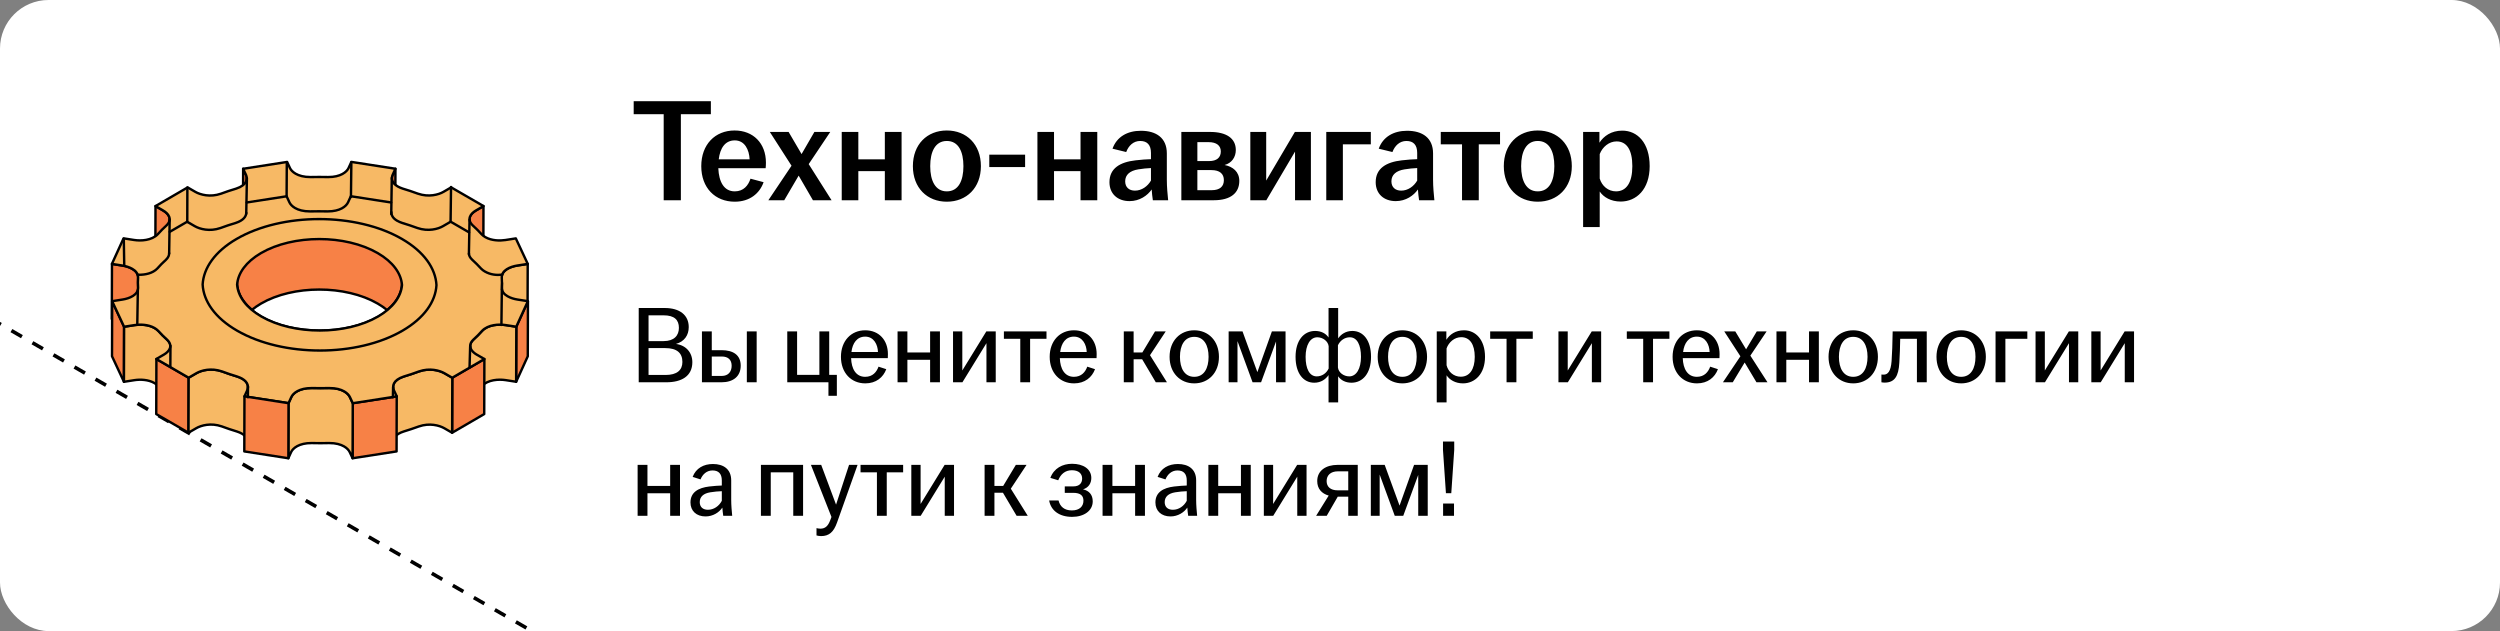 <?xml version="1.0" encoding="UTF-8"?> <svg xmlns="http://www.w3.org/2000/svg" width="412" height="104" viewBox="0 0 412 104" fill="none"><rect x="0" y="0" width="412" height="104" fill="#808080" stroke="none"/><g clip-path="url(#clip0_6485_10349)"><rect width="412" height="104" rx="8" fill="white"></rect><path d="M-63.938 16.484L167.001 149.817" stroke="black" stroke-width="0.6" stroke-linejoin="round" stroke-dasharray="2 2"></path><path d="M62.248 40.989C56.919 37.905 48.303 37.905 43.008 40.989C38.299 43.729 37.807 47.994 41.512 51.071C41.957 50.707 42.449 50.356 43.008 50.032C48.303 46.948 56.919 46.948 62.248 50.032C62.834 50.369 63.353 50.734 63.811 51.112C67.536 48.034 67.018 43.749 62.248 40.989Z" fill="#F78146" stroke="black" stroke-width="0.4" stroke-miterlimit="10" stroke-linecap="round" stroke-linejoin="round"></path><path d="M64.709 28.813C64.635 28.975 64.587 29.157 64.587 29.353L64.561 38.423C64.561 38.227 64.608 38.045 64.682 37.883L65.14 36.885L65.166 27.814L64.709 28.82V28.813Z" fill="#F78146" stroke="black" stroke-width="0.4" stroke-miterlimit="10" stroke-linecap="round" stroke-linejoin="round"></path><path d="M40.541 28.814L40.07 27.809L40.043 36.879L40.515 37.877C40.595 38.046 40.643 38.235 40.643 38.438L40.669 29.367C40.669 29.165 40.622 28.969 40.541 28.807V28.814Z" fill="#F78146" stroke="black" stroke-width="0.4" stroke-miterlimit="10" stroke-linecap="round" stroke-linejoin="round"></path><path d="M78.416 34.699C77.891 35.009 77.379 35.508 77.379 36.102L77.352 45.172C77.352 44.578 77.857 44.072 78.389 43.768L79.649 43.033L79.676 33.963L78.409 34.699H78.416Z" fill="#F78146" stroke="black" stroke-width="0.4" stroke-miterlimit="10" stroke-linecap="round" stroke-linejoin="round"></path><path d="M26.9 34.699L25.627 33.963L25.6 43.033L26.873 43.768C27.412 44.079 27.93 44.585 27.924 45.192L27.951 36.122C27.951 35.522 27.432 35.009 26.9 34.699Z" fill="#F78146" stroke="black" stroke-width="0.4" stroke-miterlimit="10" stroke-linecap="round" stroke-linejoin="round"></path><path d="M85.236 43.762C84.138 43.938 82.696 44.511 82.689 45.679L82.662 54.749C82.662 53.581 84.111 53.008 85.209 52.832L86.94 52.562L86.967 43.492L85.229 43.762H85.236Z" fill="#F7B965" stroke="black" stroke-width="0.4" stroke-miterlimit="10" stroke-linecap="round" stroke-linejoin="round"></path><path d="M82.729 46.637L82.702 55.707C82.702 55.963 82.688 56.22 82.668 56.476L82.695 47.406C82.716 47.15 82.722 46.893 82.722 46.637H82.729Z" fill="#242D3C" stroke="black" stroke-width="0.4" stroke-miterlimit="10" stroke-linecap="round" stroke-linejoin="round"></path><path d="M22.758 47.23V45.732C22.764 45.091 22.353 44.625 21.801 44.308C21.309 44.024 20.703 43.849 20.184 43.768L18.453 43.498L18.426 52.568L20.157 52.838C20.683 52.919 21.282 53.088 21.774 53.371C22.245 53.641 22.609 54.019 22.71 54.518V55.578C22.71 55.875 22.717 56.178 22.744 56.469L22.771 47.399C22.771 47.345 22.771 47.284 22.764 47.223L22.758 47.23Z" fill="#F78146" stroke="black" stroke-width="0.4" stroke-miterlimit="10" stroke-linecap="round" stroke-linejoin="round"></path><path d="M22.765 47.448L22.738 56.518V56.47L22.765 47.4C22.765 47.4 22.765 47.434 22.765 47.448Z" fill="#242D3C" stroke="black" stroke-width="0.4" stroke-miterlimit="10" stroke-linecap="round" stroke-linejoin="round"></path><path d="M87.006 49.641L86.978 58.711L85.059 62.922L85.085 53.845L87.006 49.641Z" fill="#F78146" stroke="black" stroke-width="0.4" stroke-miterlimit="10" stroke-linecap="round" stroke-linejoin="round"></path><path d="M20.446 53.845L20.426 62.922L18.459 58.711L18.486 49.641L20.446 53.845Z" fill="#F78146" stroke="black" stroke-width="0.4" stroke-miterlimit="10" stroke-linecap="round" stroke-linejoin="round"></path><path d="M83.348 53.574C82.23 53.399 80.451 53.48 79.448 54.533C79.01 55.025 78.538 55.511 78.006 55.984C77.642 56.341 77.494 56.685 77.494 57.002L77.467 66.073C77.467 65.755 77.615 65.404 77.979 65.053C78.505 64.581 78.983 64.095 79.421 63.603C80.424 62.557 82.203 62.476 83.321 62.644L85.059 62.914L85.087 53.844L83.348 53.574Z" fill="#F7B965" stroke="black" stroke-width="0.4" stroke-miterlimit="10" stroke-linecap="round" stroke-linejoin="round"></path><path d="M27.547 55.984C27.021 55.511 26.529 55.025 26.091 54.533C25.91 54.344 25.701 54.188 25.472 54.06C24.448 53.466 23.087 53.439 22.177 53.581L20.453 53.851L20.426 62.921L22.157 62.651C23.073 62.509 24.434 62.536 25.451 63.13C25.674 63.258 25.883 63.42 26.071 63.609C26.509 64.109 27.001 64.588 27.526 65.06C27.904 65.425 28.052 65.776 28.052 66.1L28.079 57.03C28.079 56.706 27.931 56.355 27.553 55.99L27.547 55.984Z" fill="#F7B965" stroke="black" stroke-width="0.4" stroke-miterlimit="10" stroke-linecap="round" stroke-linejoin="round"></path><path d="M79.825 59.168L79.799 68.238L74.51 71.315L74.53 62.245L79.825 59.168Z" fill="#F78146" stroke="black" stroke-width="0.4" stroke-miterlimit="10" stroke-linecap="round" stroke-linejoin="round"></path><path d="M31.097 62.245L31.07 71.315L25.748 68.238L25.775 59.168L31.097 62.245Z" fill="#F78146" stroke="black" stroke-width="0.4" stroke-miterlimit="10" stroke-linecap="round" stroke-linejoin="round"></path><path d="M73.257 61.512C72.435 61.039 70.818 60.594 69.046 61.208C68.231 61.512 67.396 61.795 66.547 62.045C65.206 62.483 64.789 63.165 64.789 63.752L64.762 72.822C64.762 72.235 65.179 71.553 66.52 71.115C67.375 70.858 68.211 70.575 69.026 70.278C70.798 69.664 72.415 70.109 73.237 70.582L74.51 71.317L74.537 62.247L73.263 61.512H73.257Z" fill="#F7B965" stroke="black" stroke-width="0.4" stroke-miterlimit="10" stroke-linecap="round" stroke-linejoin="round"></path><path d="M39.91 62.401C39.681 62.273 39.411 62.152 39.081 62.044C38.226 61.787 37.39 61.511 36.575 61.2C34.79 60.586 33.173 61.031 32.358 61.504L31.091 62.239L31.064 71.309L32.331 70.574C33.146 70.102 34.756 69.649 36.541 70.27C37.357 70.574 38.192 70.857 39.048 71.114C39.378 71.222 39.647 71.336 39.876 71.471C40.59 71.883 40.833 72.396 40.833 72.841L40.86 63.771C40.86 63.319 40.617 62.813 39.903 62.395L39.91 62.401Z" fill="#F7B965" stroke="black" stroke-width="0.4" stroke-miterlimit="10" stroke-linecap="round" stroke-linejoin="round"></path><path d="M65.381 65.316L65.354 74.393L58.105 75.52L58.132 66.443L65.381 65.316Z" fill="#F78146" stroke="black" stroke-width="0.4" stroke-miterlimit="10" stroke-linecap="round" stroke-linejoin="round"></path><path d="M57.661 65.439C57.52 65.135 57.223 64.784 56.732 64.501C56.172 64.177 55.371 63.941 54.266 63.947C53.309 63.968 52.339 63.968 51.376 63.947C49.308 63.934 48.297 64.791 48.001 65.439L47.542 66.444L47.516 75.514L47.974 74.509C48.27 73.861 49.281 73.004 51.349 73.017C52.312 73.044 53.276 73.044 54.239 73.017C55.344 73.011 56.145 73.247 56.705 73.571C57.196 73.854 57.493 74.205 57.634 74.509L58.106 75.514L58.133 66.444L57.661 65.439Z" fill="#F7B965" stroke="black" stroke-width="0.4" stroke-miterlimit="10" stroke-linecap="round" stroke-linejoin="round"></path><path d="M78.551 58.433L79.825 59.169L74.529 62.253L73.256 61.517C72.434 61.045 70.817 60.6 69.046 61.214C68.231 61.517 67.395 61.801 66.546 62.051C64.747 62.638 64.613 63.67 64.916 64.318L65.388 65.324L58.139 66.451L57.667 65.445C57.526 65.141 57.229 64.79 56.737 64.507C56.178 64.183 55.377 63.947 54.272 63.954C53.315 63.974 52.345 63.974 51.382 63.954C49.313 63.94 48.303 64.797 48.007 65.445L47.548 66.451L40.286 65.324L40.744 64.318C40.987 63.785 40.926 63.002 39.909 62.408C39.68 62.28 39.41 62.159 39.08 62.051C38.225 61.794 37.389 61.517 36.574 61.207C34.789 60.593 33.172 61.038 32.357 61.511L31.09 62.246L25.762 59.162L27.028 58.427C27.843 57.954 28.611 57.016 27.54 55.984C27.015 55.511 26.523 55.025 26.085 54.533C25.903 54.344 25.694 54.188 25.465 54.053C24.441 53.46 23.08 53.433 22.171 53.575L20.446 53.844L18.479 49.633L20.21 49.363C21.329 49.188 22.791 48.601 22.757 47.4C22.716 46.839 22.71 46.286 22.757 45.726C22.757 45.085 22.353 44.619 21.794 44.302C21.302 44.019 20.695 43.843 20.177 43.762L18.445 43.492L20.365 39.281L22.103 39.551C23.222 39.727 25 39.639 26.004 38.599C26.442 38.1 26.92 37.614 27.446 37.142C28.503 36.109 27.722 35.171 26.9 34.699L25.627 33.963L30.922 30.886L32.195 31.622C33.017 32.094 34.634 32.539 36.406 31.925C37.221 31.622 38.056 31.338 38.912 31.088C40.717 30.501 40.845 29.469 40.542 28.821L40.071 27.815L47.319 26.688L47.784 27.694C47.926 27.998 48.229 28.342 48.714 28.625C49.273 28.949 50.075 29.185 51.179 29.179C52.136 29.158 53.106 29.158 54.07 29.179C56.138 29.192 57.148 28.335 57.445 27.687L57.903 26.682L65.165 27.809L64.707 28.814C64.465 29.347 64.519 30.137 65.543 30.724C65.765 30.852 66.041 30.974 66.364 31.082C67.22 31.338 68.055 31.615 68.877 31.919C70.662 32.533 72.272 32.087 73.088 31.615L74.354 30.879L79.683 33.963L78.416 34.699C77.601 35.171 76.833 36.109 77.905 37.148C78.43 37.621 78.915 38.107 79.36 38.599C79.541 38.788 79.75 38.944 79.979 39.079C81.004 39.672 82.364 39.7 83.281 39.558L85.005 39.288L86.972 43.492L85.234 43.762C84.122 43.938 82.654 44.525 82.688 45.726C82.728 46.279 82.735 46.839 82.688 47.4C82.681 48.041 83.092 48.506 83.651 48.824C84.143 49.107 84.743 49.282 85.268 49.363L86.999 49.633L85.08 53.844L83.341 53.575C82.223 53.399 80.445 53.48 79.44 54.533C79.002 55.025 78.531 55.511 77.999 55.984C76.941 57.016 77.722 57.954 78.545 58.433H78.551ZM43.021 52.164C48.391 55.268 57.068 55.261 62.396 52.164C67.732 49.06 67.698 44.025 62.336 40.921C56.967 37.817 48.296 37.817 42.961 40.921C37.632 44.025 37.659 49.06 43.021 52.164Z" fill="#F7B965" stroke="black" stroke-width="0.4" stroke-miterlimit="10" stroke-linecap="round" stroke-linejoin="round"></path><path d="M22.703 45.253C22.975 45.295 22.601 45.279 22.931 45.281C23.956 45.286 25.159 45.044 25.919 44.258C26.357 43.758 26.835 43.272 27.361 42.8C27.75 42.419 27.89 42.052 27.871 41.715M77.285 41.787C77.277 42.093 77.428 42.427 77.82 42.807C78.345 43.279 78.83 43.765 79.274 44.258C79.456 44.447 79.665 44.602 79.894 44.737C80.844 45.288 81.854 45.373 82.76 45.266M64.503 34.966C64.484 35.429 64.718 35.958 65.458 36.382C65.68 36.51 65.956 36.632 66.279 36.74C67.135 36.996 67.97 37.273 68.792 37.577C70.578 38.191 72.188 37.745 73.003 37.273L74.269 36.537L77.303 38.293M40.665 33.368L47.234 32.347L47.699 33.352C47.841 33.656 48.144 34 48.629 34.283C49.188 34.607 49.99 34.843 51.094 34.837C52.051 34.817 53.021 34.817 53.985 34.837C56.053 34.85 57.063 33.993 57.36 33.345L57.818 32.34L64.458 33.37M27.977 38.206L30.837 36.544L32.11 37.28C32.932 37.752 34.549 38.198 36.321 37.583C37.136 37.28 37.971 36.996 38.827 36.747C40.151 36.316 40.573 35.645 40.584 35.063" stroke="black" stroke-width="0.4" stroke-miterlimit="10" stroke-linecap="round" stroke-linejoin="round"></path><path d="M47.549 66.443L47.522 75.52L40.26 74.393L40.287 65.316L47.549 66.443Z" fill="#F78146" stroke="black" stroke-width="0.4" stroke-miterlimit="10" stroke-linecap="round" stroke-linejoin="round"></path><path d="M66.25 39.383C58.698 35.016 46.491 35.01 38.979 39.383C35.409 41.461 33.55 44.161 33.395 46.887C33.543 49.647 35.429 52.387 39.074 54.493C46.626 58.859 58.84 58.859 66.338 54.493C69.915 52.407 71.774 49.715 71.929 46.988C71.781 44.228 69.895 41.495 66.257 39.389L66.25 39.383ZM62.309 52.158C57.014 55.235 48.404 55.242 43.069 52.158C40.549 50.7 39.215 48.81 39.074 46.901C39.222 45.011 40.536 43.155 43.008 41.711C48.303 38.627 56.919 38.627 62.248 41.711C64.768 43.169 66.102 45.051 66.25 46.968C66.102 48.858 64.788 50.713 62.309 52.158Z" fill="#F7B965" stroke="black" stroke-width="0.4" stroke-miterlimit="10" stroke-linecap="round" stroke-linejoin="round"></path><path d="M20.402 39.357L20.475 43.778" stroke="black" stroke-width="0.4" stroke-miterlimit="10" stroke-linecap="round" stroke-linejoin="round"></path><path d="M27.961 36.174L27.877 41.758" stroke="black" stroke-width="0.4" stroke-miterlimit="10" stroke-linecap="round" stroke-linejoin="round"></path><path d="M30.878 30.906L30.861 36.585" stroke="black" stroke-width="0.4" stroke-miterlimit="10" stroke-linecap="round" stroke-linejoin="round"></path><path d="M40.691 29.367L40.578 35.231" stroke="black" stroke-width="0.4" stroke-miterlimit="10" stroke-linecap="round" stroke-linejoin="round"></path><path d="M47.265 26.771L47.232 32.412" stroke="black" stroke-width="0.4" stroke-miterlimit="10" stroke-linecap="round" stroke-linejoin="round"></path><path d="M57.902 26.738L57.836 32.461" stroke="black" stroke-width="0.4" stroke-miterlimit="10" stroke-linecap="round" stroke-linejoin="round"></path><path d="M64.478 35.265L64.566 29.328" stroke="black" stroke-width="0.4" stroke-miterlimit="10" stroke-linecap="round" stroke-linejoin="round"></path><path d="M74.33 30.818L74.256 36.538" stroke="black" stroke-width="0.4" stroke-miterlimit="10" stroke-linecap="round" stroke-linejoin="round"></path><path d="M77.379 36.213L77.275 41.885" stroke="black" stroke-width="0.4" stroke-miterlimit="10" stroke-linecap="round" stroke-linejoin="round"></path><path d="M22.718 47.799L22.623 53.451" stroke="black" stroke-width="0.4" stroke-miterlimit="10" stroke-linecap="round" stroke-linejoin="round"></path><path d="M82.703 47.666L82.633 53.545" stroke="black" stroke-width="0.4" stroke-miterlimit="10" stroke-linecap="round" stroke-linejoin="round"></path><path d="M28.091 56.978L28.074 60.34" stroke="black" stroke-width="0.4" stroke-miterlimit="10" stroke-linecap="round" stroke-linejoin="round"></path><path d="M40.868 63.719L40.85 65.464" stroke="black" stroke-width="0.4" stroke-miterlimit="10" stroke-linecap="round" stroke-linejoin="round"></path><path d="M64.779 63.84L64.748 65.467" stroke="black" stroke-width="0.4" stroke-miterlimit="10" stroke-linecap="round" stroke-linejoin="round"></path><path d="M77.479 57.109L77.381 60.565" stroke="black" stroke-width="0.4" stroke-miterlimit="10" stroke-linecap="round" stroke-linejoin="round"></path><path d="M109.376 33V18.816H104.432V16.68H117.152V18.816H112.208V33H109.376ZM121.089 33.24C117.849 33.24 115.569 30.96 115.569 27.384C115.569 23.808 117.849 21.504 121.065 21.504C124.113 21.504 126.225 23.592 126.225 26.808C126.225 27.192 126.201 27.48 126.177 27.72H118.377C118.473 29.976 119.313 31.536 121.089 31.536C122.553 31.536 123.321 30.552 123.681 29.448L125.841 30.024C125.193 31.872 123.561 33.24 121.089 33.24ZM118.449 26.256H123.537C123.465 24.696 122.745 23.136 121.089 23.136C119.505 23.136 118.665 24.408 118.449 26.256ZM126.627 33L130.443 27.312L126.867 21.744H129.963L132.099 25.392L134.211 21.744H136.827L133.275 27.048L137.043 33H133.971L131.619 28.944L129.243 33H126.627ZM138.717 33V21.744H141.453V26.256H145.821V21.744H148.581V33H145.821V28.2H141.453V33H138.717ZM156.036 33.24C152.796 33.24 150.444 30.96 150.444 27.384C150.444 23.784 152.796 21.504 156.036 21.504C159.276 21.504 161.652 23.784 161.652 27.384C161.652 30.96 159.276 33.24 156.036 33.24ZM153.3 27.384C153.3 29.784 154.14 31.536 156.036 31.536C157.956 31.536 158.772 29.784 158.772 27.384C158.772 24.984 157.956 23.232 156.036 23.232C154.14 23.232 153.3 24.984 153.3 27.384ZM163.034 27.528V25.488H168.938V27.528H163.034ZM170.967 33V21.744H173.703V26.256H178.071V21.744H180.831V33H178.071V28.2H173.703V33H170.967ZM186.15 33.144C184.158 33.144 182.838 31.92 182.838 30.024C182.838 27.72 184.614 26.712 187.134 26.424C188.07 26.304 188.982 26.256 189.678 26.232V25.2C189.678 23.88 189.054 23.232 187.902 23.232C186.774 23.232 185.982 24.024 185.598 25.056L183.342 24.504C184.038 22.56 185.766 21.552 188.022 21.552C190.542 21.552 192.294 22.728 192.294 25.272V29.616C192.294 30.816 192.414 32.016 192.51 33H189.99C189.918 32.472 189.822 31.776 189.798 31.224C189.102 32.232 187.806 33.144 186.15 33.144ZM185.43 29.88C185.43 30.864 186.078 31.416 187.038 31.416C188.142 31.416 189.126 30.72 189.678 29.76V27.696C189.006 27.72 188.334 27.792 187.59 27.912C186.222 28.128 185.43 28.8 185.43 29.88ZM194.686 33V21.744H199.438C202.078 21.744 203.662 22.776 203.662 24.72C203.662 25.896 202.99 26.88 201.814 27.192C203.182 27.456 204.238 28.32 204.238 29.808C204.238 31.776 202.846 33 200.038 33H194.686ZM197.326 31.344H199.678C201.046 31.344 201.694 30.72 201.694 29.688C201.694 28.656 201.022 28.032 199.654 28.032H197.326V31.344ZM197.326 26.544H199.27C200.518 26.544 201.19 25.968 201.19 24.96C201.19 24 200.494 23.424 199.174 23.424H197.326V26.544ZM206.053 33V21.744H208.669V29.76L213.397 21.744H216.037V33H213.421V24.984L208.693 33H206.053ZM218.569 33V21.744H225.913V23.784H221.305V33H218.569ZM230.025 33.144C228.033 33.144 226.713 31.92 226.713 30.024C226.713 27.72 228.489 26.712 231.009 26.424C231.945 26.304 232.857 26.256 233.553 26.232V25.2C233.553 23.88 232.929 23.232 231.777 23.232C230.649 23.232 229.857 24.024 229.473 25.056L227.217 24.504C227.913 22.56 229.641 21.552 231.897 21.552C234.417 21.552 236.169 22.728 236.169 25.272V29.616C236.169 30.816 236.289 32.016 236.385 33H233.865C233.793 32.472 233.697 31.776 233.673 31.224C232.977 32.232 231.681 33.144 230.025 33.144ZM229.305 29.88C229.305 30.864 229.953 31.416 230.913 31.416C232.017 31.416 233.001 30.72 233.553 29.76V27.696C232.881 27.72 232.209 27.792 231.465 27.912C230.097 28.128 229.305 28.8 229.305 29.88ZM240.942 33V23.784H237.438V21.744H247.206V23.784H243.702V33H240.942ZM253.419 33.24C250.179 33.24 247.827 30.96 247.827 27.384C247.827 23.784 250.179 21.504 253.419 21.504C256.659 21.504 259.035 23.784 259.035 27.384C259.035 30.96 256.659 33.24 253.419 33.24ZM250.683 27.384C250.683 29.784 251.523 31.536 253.419 31.536C255.339 31.536 256.155 29.784 256.155 27.384C256.155 24.984 255.339 23.232 253.419 23.232C251.523 23.232 250.683 24.984 250.683 27.384ZM260.897 37.416V21.744H263.585V23.52C264.281 22.44 265.529 21.528 267.353 21.528C269.849 21.528 271.865 23.544 271.865 27.384C271.865 31.224 269.657 33.216 267.089 33.216C265.481 33.216 264.257 32.496 263.633 31.56V37.416H260.897ZM263.633 29.424C263.993 30.648 265.025 31.536 266.321 31.536C268.025 31.536 269.009 30.096 269.009 27.384C269.009 24.648 268.049 23.304 266.417 23.304C265.169 23.304 264.089 24.216 263.633 25.392V29.424Z" fill="black"></path><path d="M105.26 63V50.76H109.544C112.028 50.76 113.504 51.93 113.504 53.91C113.504 55.224 112.802 56.286 111.398 56.682C113.054 56.898 114.098 58.104 114.098 59.688C114.098 61.992 112.316 63 109.814 63H105.26ZM106.88 61.794H109.688C111.56 61.794 112.46 61.002 112.46 59.652C112.46 58.194 111.578 57.366 109.634 57.366H106.88V61.794ZM106.88 56.214H109.364C111.11 56.214 111.884 55.278 111.884 54.036C111.884 52.722 111.146 51.966 109.364 51.966H106.88V56.214ZM115.68 63V54.612H117.3V57.708H118.902C120.828 57.708 122.07 58.5 122.07 60.264C122.07 62.028 120.828 63 118.902 63H115.68ZM117.3 61.956H118.938C120.018 61.956 120.576 61.254 120.576 60.282C120.576 59.31 120.018 58.752 118.938 58.752H117.3V61.956ZM123.078 63V54.612H124.698V63H123.078ZM136.528 65.232V63H129.742V54.612H131.362V61.776H135.034V54.612H136.654V61.776H137.914V65.232H136.528ZM142.602 63.18C140.262 63.18 138.588 61.434 138.588 58.806C138.588 56.178 140.262 54.432 142.584 54.432C144.87 54.432 146.328 56.07 146.328 58.356C146.328 58.662 146.328 58.86 146.31 59.022H140.262C140.316 60.786 141.054 62.1 142.584 62.1C143.826 62.1 144.474 61.29 144.78 60.426L146.058 60.84C145.554 62.19 144.384 63.18 142.602 63.18ZM140.316 58.014H144.69C144.654 56.808 144.024 55.476 142.584 55.476C141.234 55.476 140.496 56.538 140.316 58.014ZM147.918 63V54.612H149.538V58.086H153.282V54.612H154.902V63H153.282V59.292H149.538V63H147.918ZM157.059 63V54.612H158.589V61.056L162.549 54.612H164.097V63H162.567V56.556L158.607 63H157.059ZM168.142 63V55.836H165.442V54.612H172.462V55.836H169.762V63H168.142ZM177.003 63.18C174.663 63.18 172.989 61.434 172.989 58.806C172.989 56.178 174.663 54.432 176.985 54.432C179.271 54.432 180.729 56.07 180.729 58.356C180.729 58.662 180.729 58.86 180.711 59.022H174.663C174.717 60.786 175.455 62.1 176.985 62.1C178.227 62.1 178.875 61.29 179.181 60.426L180.459 60.84C179.955 62.19 178.785 63.18 177.003 63.18ZM174.717 58.014H179.091C179.055 56.808 178.425 55.476 176.985 55.476C175.635 55.476 174.897 56.538 174.717 58.014ZM185.201 63V54.612H186.821V58.086H188.261L190.349 54.612H192.113L189.521 58.536L192.311 63H190.475L188.225 59.202H186.821V63H185.201ZM196.815 63.18C194.475 63.18 192.747 61.434 192.747 58.806C192.747 56.178 194.475 54.432 196.815 54.432C199.155 54.432 200.883 56.178 200.883 58.806C200.883 61.434 199.155 63.18 196.815 63.18ZM194.457 58.806C194.457 60.678 195.195 62.1 196.815 62.1C198.435 62.1 199.173 60.678 199.173 58.806C199.173 56.934 198.435 55.512 196.815 55.512C195.195 55.512 194.457 56.934 194.457 58.806ZM202.48 63V54.612H204.766L207.214 61.326L209.608 54.612H211.858V63H210.292V56.268L207.826 63H206.422L203.938 56.214V63H202.48ZM218.944 66.312V61.812C218.476 62.496 217.702 63.072 216.586 63.072C214.786 63.072 213.508 61.524 213.508 58.806C213.508 56.088 214.876 54.54 216.73 54.54C217.702 54.54 218.494 54.936 218.944 55.62V50.76H220.528V55.764C220.996 55.098 221.77 54.54 222.868 54.54C224.668 54.54 225.946 56.088 225.946 58.806C225.946 61.524 224.578 63.072 222.724 63.072C221.77 63.072 220.978 62.676 220.528 62.01V66.312H218.944ZM215.164 58.806C215.164 60.75 215.794 62.028 217 62.028C217.864 62.028 218.602 61.506 218.962 60.732V57.06C218.872 56.25 218.026 55.584 217.09 55.584C215.92 55.584 215.164 56.862 215.164 58.806ZM220.492 60.57C220.582 61.38 221.428 62.028 222.364 62.028C223.534 62.028 224.29 60.75 224.29 58.806C224.29 56.862 223.66 55.584 222.454 55.584C221.59 55.584 220.852 56.124 220.492 56.898V60.57ZM231.11 63.18C228.77 63.18 227.042 61.434 227.042 58.806C227.042 56.178 228.77 54.432 231.11 54.432C233.45 54.432 235.178 56.178 235.178 58.806C235.178 61.434 233.45 63.18 231.11 63.18ZM228.752 58.806C228.752 60.678 229.49 62.1 231.11 62.1C232.73 62.1 233.468 60.678 233.468 58.806C233.468 56.934 232.73 55.512 231.11 55.512C229.49 55.512 228.752 56.934 228.752 58.806ZM236.775 66.312V54.612H238.359V55.998C238.899 55.134 239.853 54.432 241.275 54.432C243.165 54.432 244.731 55.962 244.731 58.806C244.731 61.65 243.039 63.18 241.095 63.18C239.835 63.18 238.881 62.586 238.395 61.848V66.312H236.775ZM238.395 60.192C238.665 61.272 239.565 62.082 240.735 62.082C242.175 62.082 243.039 60.876 243.039 58.806C243.039 56.736 242.211 55.566 240.807 55.566C239.691 55.566 238.755 56.394 238.395 57.42V60.192ZM248.281 63V55.836H245.581V54.612H252.601V55.836H249.901V63H248.281ZM256.832 63V54.612H258.362V61.056L262.322 54.612H263.87V63H262.34V56.556L258.38 63H256.832ZM270.798 63V55.836H268.098V54.612H275.118V55.836H272.418V63H270.798ZM279.659 63.18C277.319 63.18 275.645 61.434 275.645 58.806C275.645 56.178 277.319 54.432 279.641 54.432C281.927 54.432 283.385 56.07 283.385 58.356C283.385 58.662 283.385 58.86 283.367 59.022H277.319C277.373 60.786 278.111 62.1 279.641 62.1C280.883 62.1 281.531 61.29 281.837 60.426L283.115 60.84C282.611 62.19 281.441 63.18 279.659 63.18ZM277.373 58.014H281.747C281.711 56.808 281.081 55.476 279.641 55.476C278.291 55.476 277.553 56.538 277.373 58.014ZM283.939 63L286.819 58.716L284.155 54.612H285.973L287.755 57.564L289.519 54.612H291.139L288.457 58.608L291.283 63H289.465L287.521 59.742L285.559 63H283.939ZM292.762 63V54.612H294.382V58.086H298.126V54.612H299.746V63H298.126V59.292H294.382V63H292.762ZM305.412 63.18C303.072 63.18 301.344 61.434 301.344 58.806C301.344 56.178 303.072 54.432 305.412 54.432C307.752 54.432 309.48 56.178 309.48 58.806C309.48 61.434 307.752 63.18 305.412 63.18ZM303.054 58.806C303.054 60.678 303.792 62.1 305.412 62.1C307.032 62.1 307.77 60.678 307.77 58.806C307.77 56.934 307.032 55.512 305.412 55.512C303.792 55.512 303.054 56.934 303.054 58.806ZM310.58 63.054C310.418 63.054 310.256 63.036 310.058 63V61.722C310.166 61.74 310.292 61.74 310.436 61.74C311.12 61.74 311.606 61.182 311.732 59.526C311.822 58.302 311.876 56.7 311.912 54.612H317.528V63H315.908V55.836H313.154C313.136 57.132 313.082 58.554 313.01 59.778C312.884 61.992 312.254 63.054 310.58 63.054ZM323.201 63.18C320.861 63.18 319.133 61.434 319.133 58.806C319.133 56.178 320.861 54.432 323.201 54.432C325.541 54.432 327.269 56.178 327.269 58.806C327.269 61.434 325.541 63.18 323.201 63.18ZM320.843 58.806C320.843 60.678 321.581 62.1 323.201 62.1C324.821 62.1 325.559 60.678 325.559 58.806C325.559 56.934 324.821 55.512 323.201 55.512C321.581 55.512 320.843 56.934 320.843 58.806ZM328.867 63V54.612H334.105V55.836H330.487V63H328.867ZM335.459 63V54.612H336.989V61.056L340.949 54.612H342.497V63H340.967V56.556L337.007 63H335.459ZM344.652 63V54.612H346.182V61.056L350.142 54.612H351.69V63H350.16V56.556L346.2 63H344.652ZM105.08 85V76.612H106.7V80.086H110.444V76.612H112.064V85H110.444V81.292H106.7V85H105.08ZM116.273 85.108C114.779 85.108 113.789 84.208 113.789 82.804C113.789 81.112 115.103 80.392 116.867 80.176C117.623 80.086 118.397 80.032 118.955 80.014V79.186C118.955 78.07 118.415 77.53 117.425 77.53C116.453 77.53 115.787 78.178 115.445 79.006L114.149 78.592C114.689 77.17 115.949 76.468 117.497 76.468C119.225 76.468 120.503 77.314 120.503 79.168V82.372C120.503 83.29 120.593 84.244 120.665 85H119.189C119.135 84.604 119.063 84.082 119.045 83.65C118.523 84.442 117.497 85.108 116.273 85.108ZM115.319 82.75C115.319 83.56 115.841 84.01 116.669 84.01C117.641 84.01 118.505 83.398 118.955 82.534V80.95C118.343 80.968 117.731 81.022 117.065 81.13C115.931 81.31 115.319 81.868 115.319 82.75ZM125.4 85V76.612H132.348V85H130.728V77.836H127.02V85H125.4ZM135.316 88.348C135.046 88.348 134.74 88.294 134.56 88.24V87.034C134.704 87.07 134.956 87.124 135.19 87.124C136.018 87.124 136.468 86.674 136.828 85.72L137.026 85.198L133.642 76.612H135.334L137.782 83.164L139.924 76.612H141.328L137.944 86.116C137.386 87.682 136.63 88.348 135.316 88.348ZM144.517 85V77.836H141.817V76.612H148.837V77.836H146.137V85H144.517ZM150.185 85V76.612H151.715V83.056L155.675 76.612H157.223V85H155.693V78.556L151.733 85H150.185ZM162.262 85V76.612H163.882V80.086H165.322L167.41 76.612H169.174L166.582 80.536L169.372 85H167.536L165.286 81.202H163.882V85H162.262ZM176.68 85.18C174.574 85.18 173.188 84.136 172.9 82.48H174.448C174.7 83.506 175.42 84.118 176.644 84.118C177.922 84.118 178.552 83.434 178.552 82.516C178.552 81.706 178.084 81.22 176.878 81.22H175.474V80.158H176.878C177.886 80.158 178.336 79.618 178.336 78.862C178.336 78.052 177.76 77.494 176.644 77.494C175.51 77.494 174.79 78.178 174.394 79.15L173.098 78.754C173.692 77.17 175.096 76.432 176.68 76.432C178.516 76.432 179.848 77.296 179.848 78.772C179.848 79.654 179.38 80.374 178.48 80.644C179.47 80.86 180.082 81.526 180.082 82.624C180.082 84.172 178.642 85.18 176.68 85.18ZM181.703 85V76.612H183.323V80.086H187.067V76.612H188.687V85H187.067V81.292H183.323V85H181.703ZM192.896 85.108C191.402 85.108 190.412 84.208 190.412 82.804C190.412 81.112 191.726 80.392 193.49 80.176C194.246 80.086 195.02 80.032 195.578 80.014V79.186C195.578 78.07 195.038 77.53 194.048 77.53C193.076 77.53 192.41 78.178 192.068 79.006L190.772 78.592C191.312 77.17 192.572 76.468 194.12 76.468C195.848 76.468 197.126 77.314 197.126 79.168V82.372C197.126 83.29 197.216 84.244 197.288 85H195.812C195.758 84.604 195.686 84.082 195.668 83.65C195.146 84.442 194.12 85.108 192.896 85.108ZM191.942 82.75C191.942 83.56 192.464 84.01 193.292 84.01C194.264 84.01 195.128 83.398 195.578 82.534V80.95C194.966 80.968 194.354 81.022 193.688 81.13C192.554 81.31 191.942 81.868 191.942 82.75ZM199.141 85V76.612H200.761V80.086H204.505V76.612H206.125V85H204.505V81.292H200.761V85H199.141ZM208.281 85V76.612H209.811V83.056L213.771 76.612H215.319V85H213.789V78.556L209.829 85H208.281ZM222.191 85V81.85H220.463L218.645 85H216.899L218.969 81.67C217.817 81.346 217.079 80.554 217.079 79.276C217.079 77.53 218.537 76.612 220.427 76.612H223.757V85H222.191ZM218.627 79.276C218.627 80.212 219.257 80.806 220.445 80.806H222.191V77.674H220.499C219.275 77.674 218.627 78.34 218.627 79.276ZM225.912 85V76.612H228.198L230.646 83.326L233.04 76.612H235.29V85H233.724V78.268L231.258 85H229.854L227.37 78.214V85H225.912ZM238.289 81.274L237.803 74.164V72.76H239.657V74.164L239.171 81.274H238.289ZM237.821 85V82.984H239.621V85H237.821Z" fill="black"></path></g><defs><clipPath id="clip0_6485_10349"><rect width="412" height="104" rx="8" fill="white"></rect></clipPath></defs></svg> 